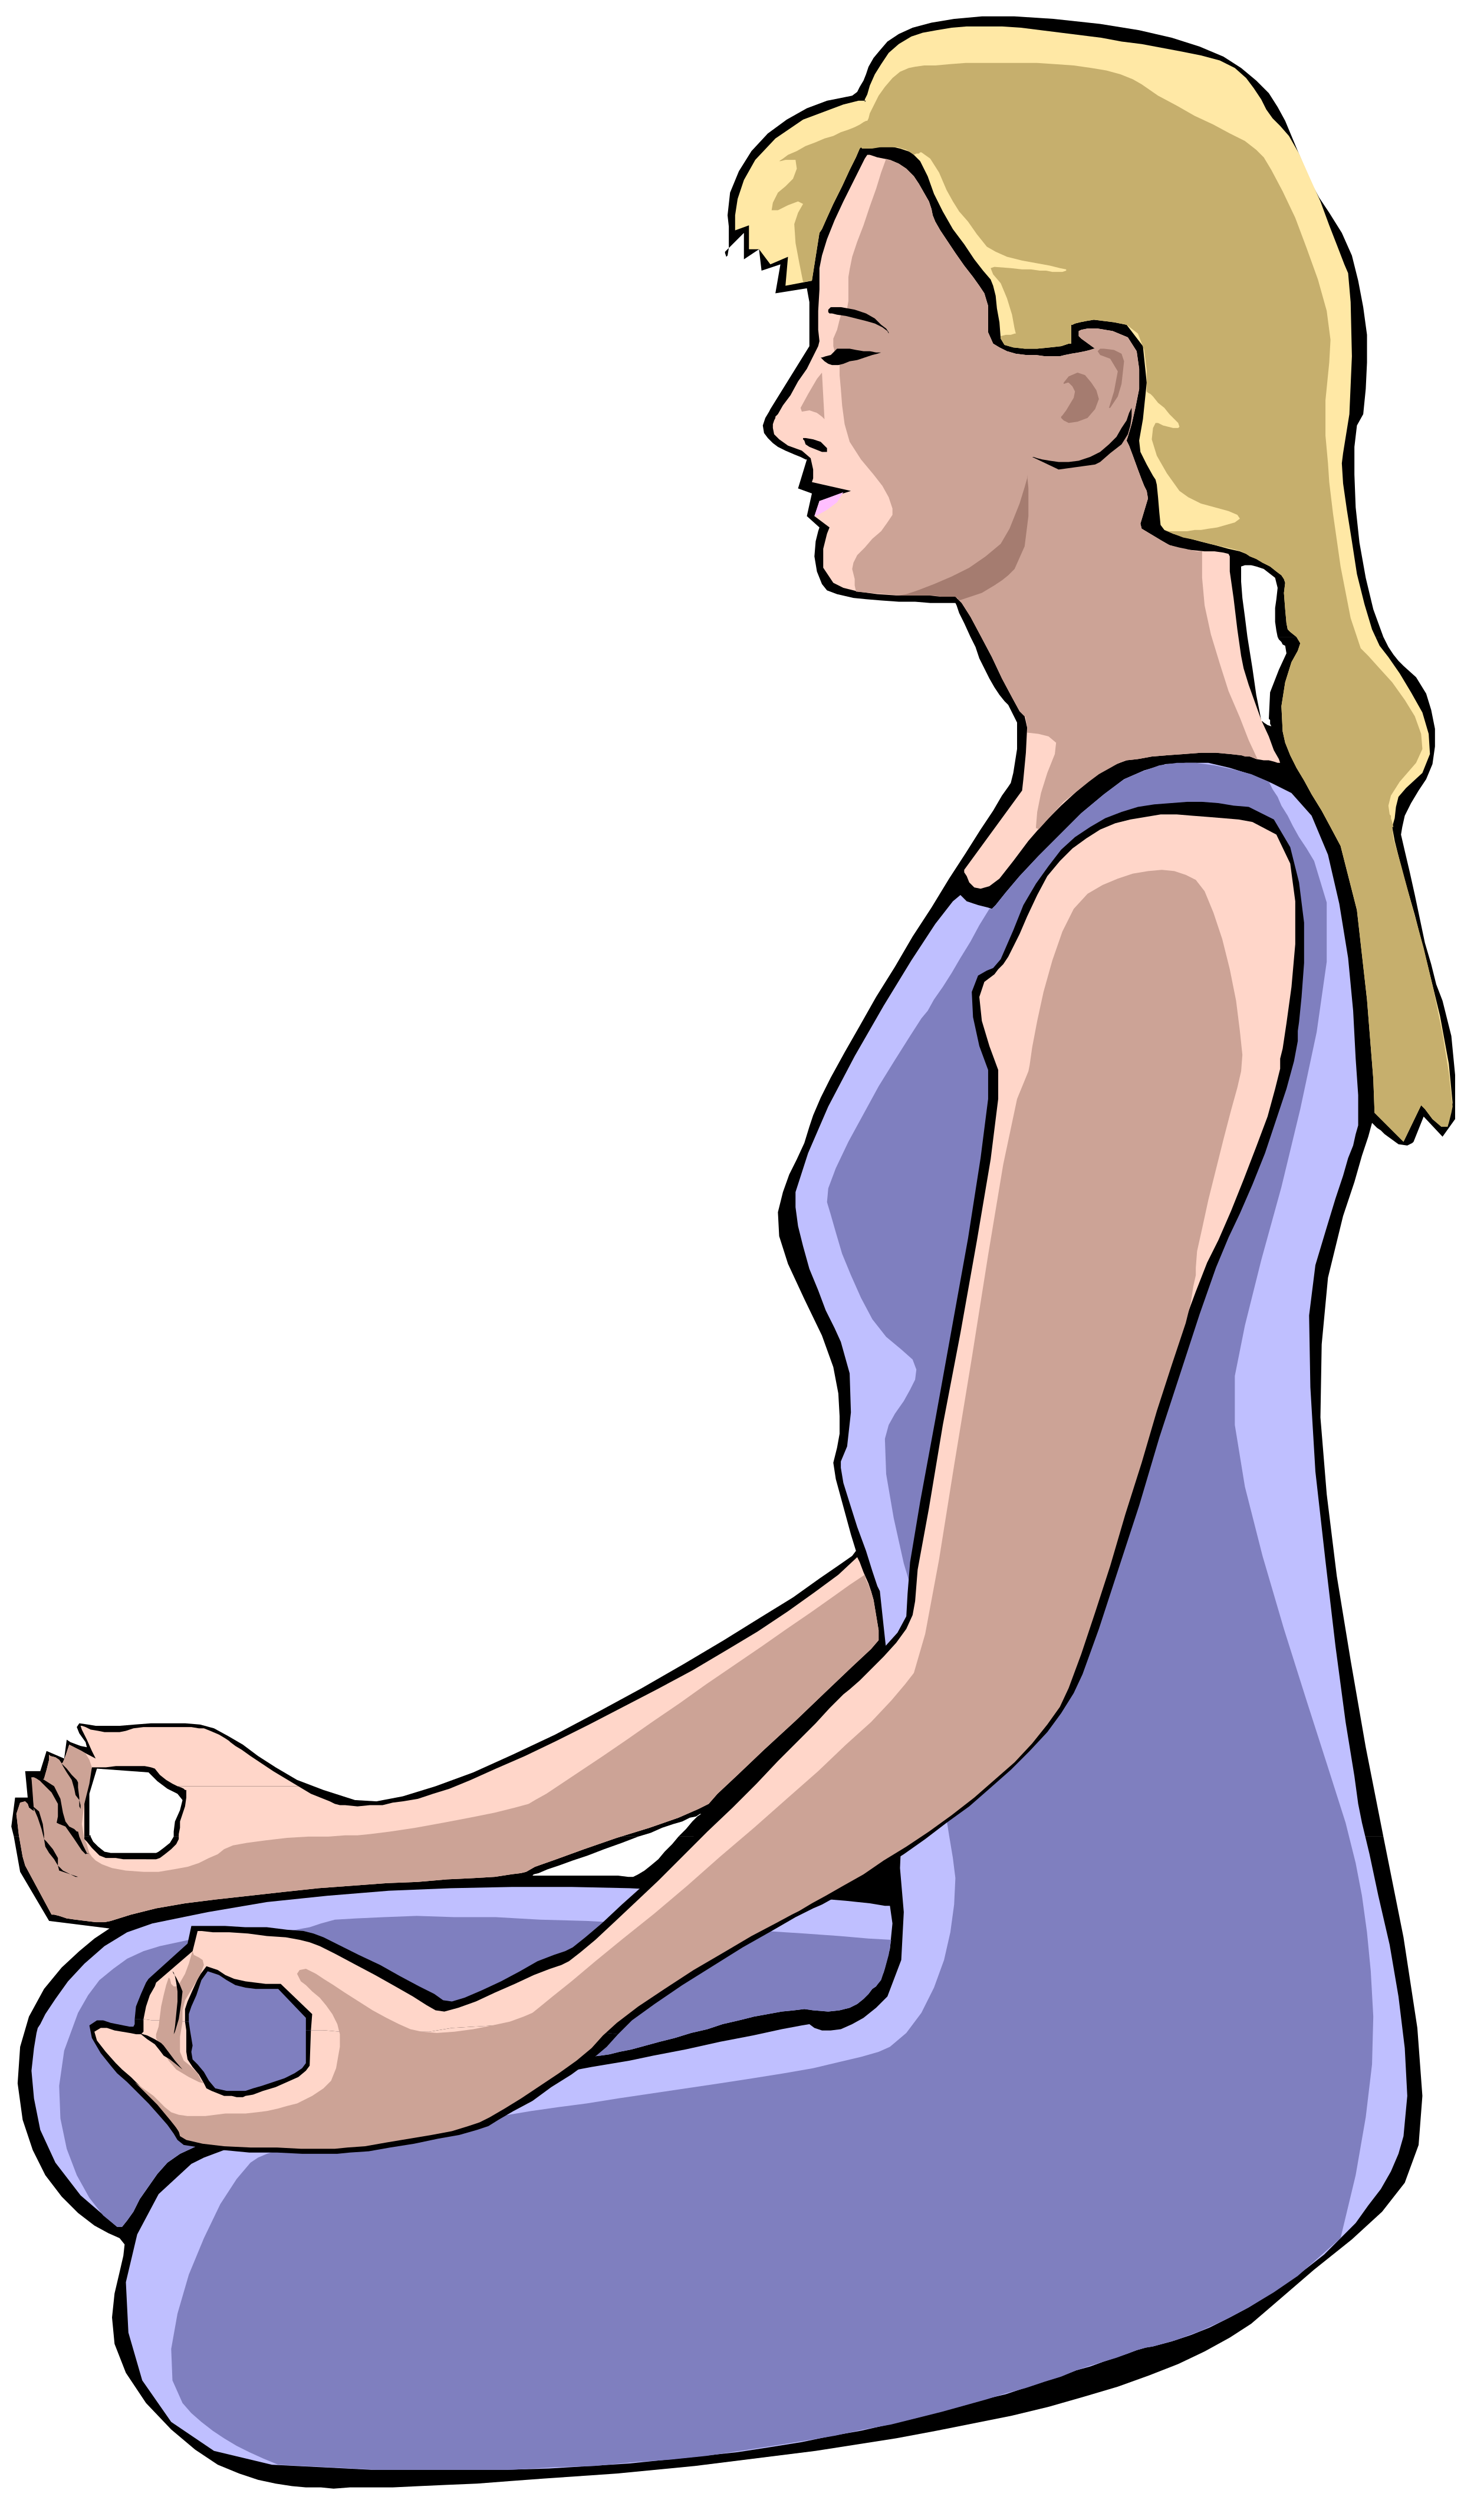 <svg xmlns="http://www.w3.org/2000/svg" width="1.171in" height="1.986in" fill-rule="evenodd" stroke-linecap="round" preserveAspectRatio="none" viewBox="0 0 1171 1986"><style>.pen1{stroke:none}.brush2{fill:#000}.brush3{fill:#ffd6c9}.brush5{fill:#bfbfff}.brush7{fill:#cca396}.brush10{fill:#7f7fbf}</style><path d="m579 197-3 3v1l1 3 1-1 1-6zm504 132 2-20 1-21v-22l-3-22-4-21-5-20-8-18-10-16-8-12-7-13-5-12-5-12-5-12-5-12-6-11-7-11-10-10-12-10-14-9-19-8-22-7-26-6-31-5-37-4-31-2h-26l-22 2-18 3-15 4-11 5-9 6-6 7-5 6-4 7-2 6-2 5-3 5-2 4-4 3-5 1-15 3-16 6-16 9-15 11-13 14-10 16-7 17-2 18 1 9v17l12-12v21l12-8 2 17 15-5-4 23 25-4 2 11v35l-31 50-1 2-3 5-2 6 1 6 3 4 4 4 4 3 6 3 7 3 5 2 4 2h1l-7 23 11 4-4 18 10 9-1 3-2 8-1 12 2 12 4 10 4 5 8 3 13 3 10 1 12 1 14 1h13l12 1h20l1 2 2 6 4 8 5 11h220l-2-16-2-15-1-13v-12l3-1h5l4 1 6 2 9 7 2 8-1 9-1 7v11l1 7 1 5h84l-8-22-6-25-5-28-3-28-1-26v-22l2-17 5-9zm-16 637 9-27 6-21 5-15 3-11 2 2 2 2 3 2 3 3 11 8 7 1 4-2 1-1 8-20 15 16 10-14v-35l-3-31-7-28-5-13-4-16-5-17-4-19-4-19-4-18-4-17-3-13 1-6 2-9 5-10 6-10 6-9 5-12 2-14v-14l-3-15-4-13-8-13-10-9-4-4-4-5-4-6-4-8h-84l1 2 2 2 1 2 2 1 1 6-6 13-7 18-1 21 1 1v3l1 2-3-1-3-2-1-1h-1l-1-6-3-15-3-21-4-25H771l4 8 3 9 4 8 4 8 4 7 4 6 4 5 3 3 7 14v21l-3 19-2 8-2 3-5 7-7 12-10 15-12 19-13 20-14 23-15 23-14 24-15 24-13 23-12 21-11 20-8 16-6 14-3 9-4 13-6 13-6 12-5 14-4 16 1 19 7 22 13 28 14 29 9 25 4 21 1 18v14l-2 11-2 8-1 4 2 13 6 22 6 22 4 13-3 4-10 7-16 11-21 15-26 16-29 18-32 19-33 19-35 19-34 18-34 16-31 14-30 11-26 8-21 4-17-1-25-8-21-8-17-10-14-9-12-9-12-7-11-6-11-3-12-1h-27l-13 1-12 1H76l-6-1-7-1-2 3 2 5 5 7 1 4-5-1-8-3-3-2-2 15-14-6-5 16H20l2 21H12l-3 23 2 8h61v-1h-1v-33l6-20 41 3 2 2 5 5 8 6 8 4 4 5-2 8-4 9-1 8v4h369l10-3 9-4 9-3 7-2 6-3 5-1 3-2h1l-3 2-4 4-5 6-6 6h560l-14-71-12-69-11-67-8-65-5-61 1-58 5-53 12-49z" class="pen1 brush2"/><path d="m1087 891-1 3-2 2-1 1v-3l1-2 1-1h2zM39 1526l48 6-3 2-9 6-12 10-14 13-14 17-12 22-7 24-2 29 4 29 8 24 10 20 13 17 13 13 13 10 11 6 9 4 4 5-1 9-3 13-4 17-2 19 2 21 9 23 16 24 20 21 19 16 18 12 17 7 15 5 14 3 13 2 11 1h12l10 1 13-1h34l21-1 22-1 24-1 26-2 27-2 29-2 29-2 31-3 31-3 32-4 32-4 32-4 32-5 32-5 32-6 30-6 30-6 29-7 28-8 27-8 25-9 23-9 21-10 20-11 17-11 14-12 36-31 30-24 24-22 18-23 11-30 3-39-4-54-11-72-4-20-4-20-4-20-4-20H539l-5 6-6 6-5 6-6 5-5 4-5 3-4 2h-4l-8-1h-68l1-1 4-1 7-3 9-3 11-4 12-4 13-5 14-5 13-5H138l-3 5-5 4-4 3-2 1H88l-5-1-5-4-4-4-2-4H11l5 28 23 39z" class="pen1 brush2"/><path d="m707 1486-2 19-31-2 33-17z" class="pen1 brush2"/><path d="m689 123-2 3-4 8-6 12-7 14-7 15-6 15-4 13-2 10v17l-1 17v15l1 9-1 4-4 8-5 10-7 10-6 11-6 8-4 7-2 2v1l-1 2-1 3v3l1 5 4 4 7 5 11 4 7 6 2 9v7l-1 3 31 7-25 8-4 12 12 9-2 5-3 12v15l8 12 8 4 12 3 15 2 15 1h40l7 1 5 5 7 11 8 15 9 17 8 17 8 15 6 11 4 4 2 9-1 20-2 21-1 9-46 63v2l2 3 2 5 4 4 5 1 7-2 8-6 11-14 12-16 13-15 13-13 12-11 12-10 10-7 10-5 8-3 9-1 11-2 12-1 14-1 13-1h12l11 1 9 1 7 1 5 2 6 1h4l4 1 3 1h2l-1-3-4-7-4-11-6-13-5-14-5-14-4-13-2-10-3-21-3-25-3-21v-12l-1-2-4-1-7-1h-8l-10-1-9-1-9-3-7-4-10-6-5-3-1-4 3-10 3-10-1-6-2-4-2-5-3-8-4-11-3-8-2-4 1-3 3-10 3-13 3-15v-16l-2-14-7-11-12-5-12-2h-8l-5 1-2 1v4l1 1 1 1 11 8h-1l-3 1-4 1-5 1-6 1-5 1-4 1h-12l-7-1h-8l-8-1-7-2-6-3-5-3-4-9v-21l-3-10-4-6-5-7-7-9-7-10-6-9-6-9-4-7-2-5-1-5-2-6-4-7-4-7-4-6-6-6-6-4-7-3-10-2-6-2h-2z" class="pen1 brush3"/><path d="m645 223-21 4 2-23-14 6-9-12h-8v-19l-11 4v-12l2-13 5-15 9-16 16-17 22-15 32-12 12-3h6l-1 1v-2l2-4 2-7 4-9 5-8 6-9 8-7 10-6 9-3 11-2 12-2 12-1h28l15 1 16 2 16 2 16 2 16 2 16 3 16 2 16 3 16 3 15 3 15 4 12 6 9 8 6 8 6 9 4 8 5 7 6 6 7 8 8 14 8 18 9 20 7 19 7 18 5 13 3 7 2 23 1 43-2 46-5 31-1 8 1 16 3 21 4 25 4 26 6 24 6 20 6 13 7 9 9 13 9 15 9 16 5 17 1 16-6 15-13 12-6 7-2 8-1 9-2 7 2 11 6 24 10 35 10 39 10 41 7 38 3 31-4 19h-5l-7-6-6-8-3-3-14 29-23-23-1-27-5-63-8-71-13-51-8-15-7-13-8-13-6-11-6-10-5-10-4-10-2-9-1-20 3-19 5-16 5-9 2-6-3-5-5-4-2-2-1-5-1-11-1-13 1-8-1-3-2-3-4-3-5-4-6-3-5-3-5-2-3-2-5-2-9-2-11-3-12-3-11-3-10-3-7-3-3-4-1-10-1-12-1-10-1-4-2-3-5-9-5-10-1-9 3-17 3-29-3-29-13-17-10-2-8-1-8-1-6 1-5 1-4 1-2 1h-1v15h-2l-6 2-9 1-10 1h-10l-9-1-7-2-3-5-1-13-2-11-1-10-2-8-2-5-6-7-7-9-8-12-9-12-8-14-7-14-5-14-6-12-7-7-9-3-9-2-9 1-7 1h-5l-1-1-1 1-3 7-5 10-6 13-7 14-5 11-4 9-2 3-6 38z" class="pen1" style="fill:#ffe8a5"/><path d="M707 1514h-4l-12-2-19-2-24-2-31-2-35-2-40-2-42-2-46-1h-47l-49 1-49 2-49 4-48 5-47 8-44 9-20 7-18 11-16 14-13 14-10 14-8 12-4 8-2 3-1 4-2 12-2 18 2 22 5 25 12 26 20 26 29 25h4l4-5 5-7 5-10 7-10 7-10 8-9 10-7 15-7 19-7 21-6 23-7 25-6 26-7 26-6 27-5 26-6 25-4 23-5 22-4 19-3 16-2 12-2 9-1 7-1 8-2 10-2 11-3 11-3 12-3 13-4 13-3 12-4 13-3 12-3 11-2 11-2 10-1 8-1 7 1 12 1 9-1 8-2 6-3 5-4 4-4 3-4 3-2 6-11 5-19 2-20-2-14z" class="pen1 brush5"/><path d="m643 1608-6 1-16 3-23 5-26 5-27 6-26 5-19 4-12 2-6 1-12 2-16 3-20 4-23 4-26 6-27 5-29 6-29 7-28 6-27 7-26 6-22 7-19 5-16 6-10 5-26 24-17 32-9 38 2 40 11 38 23 33 34 23 46 11 40 2 39 2h108l33-1 33-2 31-2 29-3 29-3 28-3 26-4 25-4 24-5 23-4 22-5 21-5 19-5 19-5 17-5 17-4 15-5 15-5 13-4 13-5 11-3 11-4 9-3 9-3 8-3 7-2 6-1 15-4 15-5 15-6 16-8 15-8 16-10 15-10 15-11 14-11 13-13 12-12 10-14 10-13 8-14 6-14 4-14 3-32-2-38-5-41-7-41-9-39-7-33-6-25-3-15-3-22-7-43-8-60-8-68-8-71-4-67-1-57 5-40 9-30 7-23 6-18 4-14 4-10 2-9 2-7v-24l-2-29-2-38-4-42-7-43-9-39-13-31-16-18-16-8-17-7-16-5-17-4h-18l-16 1-17 5-16 7-16 12-18 15-17 17-17 17-15 16-11 13-8 10-3 3-3-1-8-2-9-3-5-5-6 5-14 18-19 29-22 36-23 40-21 40-16 37-10 31v12l2 15 4 16 5 18 7 17 6 16 7 14 5 11 7 25 1 31-3 27-5 12v5l2 12 5 16 6 19 7 19 5 16 4 12 2 4 3 28 7 64 6 67 1 38-1 23 3 35-2 38-11 29-9 9-10 8-9 5-9 4-8 1h-7l-6-2-4-3z" class="pen1 brush5"/><path d="m670 391-19 7-4 12 3-1 7-4 8-6 5-8z" class="pen1" style="fill:#ffbfff"/><path d="M955 438h-4l-5-1-4-1-5-1-4-1-4-1-4-2-3-2-10-6-5-3-1-4 3-10 3-10-1-6-2-4-2-5-3-8-4-11-3-8-2-4 1-3 3-10 3-13 3-15v-16l-2-14-7-11-12-5-12-2h-8l-5 1-2 1v4l1 1 1 1 11 8h-1l-3 1-4 1-5 1-6 1-5 1-4 1h-12l-7-1h-8l-8-1-7-2-6-3-5-3-4-9v-21l-3-10-4-6-5-7-7-9-7-10-6-9-6-9-4-7-2-5-1-5-2-6-4-7-4-7-4-6-6-6-6-4-7-3h-2l-1-1-4 11-4 13-5 14-5 15-5 13-4 12-2 10-1 6v19l-1 6v2l-1-1h-1l-2 1-2 7-2 8-3 7v6l1 4 2 4 2 6v9l1 11 1 13 2 15 4 14 9 14 10 12 7 9 5 9 3 9v5l-4 6-5 7-7 6-6 7-6 6-3 6-1 5 1 4 1 4v5l1 5 11 1 12 1 12 1h23l9 1h12l5 5 7 11 8 15 9 17 8 17 8 15 6 11 4 4 1 1v2l1 5v5l9 1 8 2 6 5-1 9-6 15-5 16-3 15-1 12v1h1l1 1 10-11 10-11 10-8 10-8 8-6 9-5 7-4 6-2 9-1 11-2 12-1 14-1 13-1h12l11 1 9 1 3 1h4l3 1 3 1-7-15-7-18-9-21-7-22-7-23-5-23-2-22v-21z" class="pen1 brush7"/><path d="M899 323v1l-2 4-2 6-4 6-4 7-6 6-7 6-8 4-9 3-8 1h-8l-7-1-6-1-4-1-3-1h-1l21 10 29-4 4-2 8-7 9-7 5-8 2-7 1-7v-8zm-247-39h1l3-1 4-1 3-3 2-2h10l5 1 6 1h5l5 1h4l-3 1-4 1-6 2-6 2-6 1-5 2-4 1h-5l-3-1-3-2-3-3zm-14 64h2l6 1 6 2 5 5v3h-4l-5-2-5-2-3-2-1-3-1-1v-1zm21-99h2l4 1 7 1 8 2 8 2 7 2 6 3 4 3 1 2v-1l-2-3-4-3-5-5-7-4-9-3-11-2h-8l-2 2v2l1 1z" class="pen1 brush2"/><path d="M816 377zm0 0v3l-2 7-4 13-8 20-7 12-12 10-13 9-14 7-14 6-13 5-9 3-6 1h28l6 1h11l1 1h1v1l1 1 6-2 6-2 6-2 5-3 5-3 6-4 5-4 5-5 8-18 3-24v-22l-1-11zm33-73 1 1 2 2 2 4-1 5-3 5-3 5-3 4-1 1v1l2 2 4 2 7-1 8-3 6-7 3-8-2-7-4-6-5-6-6-2-7 3-4 5v1l3-1h1zm25-27h3l8 1 6 3 2 6-1 9-1 9-3 10-6 9h-1l4-13 3-16-6-10-8-3-2-3 1-1 1-1z" class="pen1" style="fill:#a57c70"/><path d="m1154 879-3-27-5-31-7-34-8-34-10-36-8-30-6-21-1-9h1l-1-4-1-3v-2l-1-1-1-7 2-8 7-11 13-15 5-11-1-12-5-14-8-13-10-14-10-11-9-10-6-6-8-24-8-41-6-42-3-25-1-15-2-22v-28l3-30 1-18-3-23-7-25-9-25-9-24-10-21-9-17-6-10-6-6-9-7-12-6-13-7-15-7-14-8-15-8-13-9-7-4-10-4-11-3-12-2-14-2-14-1-15-1h-57l-13 1-11 1h-9l-7 1-5 1-7 3-6 5-6 7-5 7-4 8-3 6-1 4-1 2h-1l-2 1-3 2-4 2-5 2-6 2-6 3-7 2-7 3-8 3-7 4-7 3-4 3-3 2h1l4-1h8l1 7-3 8-6 6-6 5-4 8-1 6h5l8-4 8-3 4 2-4 7-3 9 1 15 3 16 3 15 7-1 6-38 2-3 4-9 5-11 7-14 6-13 5-10 3-7 1-1 1 1h8l6-1h14l7 2 6 4 2-1h2l1-1h1l7 5 7 11 6 14 5 9 5 8 7 8 7 10 8 10 7 4 9 4 12 3 11 2 11 2 8 2 5 1v1l-3 1h-8l-5-1h-5l-7-1h-7l-9-1-13-1-3 1 2 5 6 7 5 12 4 13 2 11 1 4h-1l-3 1h-4l-4 1v2l3 5 7 2 9 1h10l10-1 9-1 6-2h2v-15h1l2-1 4-1 5-1 6-1 8 1 8 1 10 2 9 7 5 13 2 16v17l1 1 2 1 1 1 1 1 4 5 5 4 4 5 4 4 3 3 1 3-1 1h-4l-8-2-4-2h-2l-2 4-1 9 4 13 8 14 10 14 7 5 10 5 11 3 11 3 7 3 2 3-4 3-14 4-7 1-6 1h-5l-6 1h-14l-4-1 7 3 8 3 10 2 11 3 9 2 9 2 7 2 4 2 3 2 5 2 5 3 6 3 5 4 4 3 2 3 1 3-1 8 1 13 1 11 1 5 2 2 5 4 3 5-2 6-5 9-5 16-3 19 1 20 2 9 4 10 5 10 6 10 6 11 8 13 7 13 8 15 13 51 8 71 5 63 1 27 23 23 14-29 3 3 6 8 7 6h5l1-3 1-4 1-4 1-5z" class="pen1" style="fill:#c6af6d"/><path d="m143 1711 15-7 19-7 21-6 23-7 25-6 26-7 26-6 27-5 26-6 25-4 23-5 22-4 19-3 16-2 12-2 9-1 7-1 8-2 10-2 11-3 11-3 12-3 13-4 13-3 12-4 13-3 12-3 11-2 11-2 10-1 8-1 7 1 12 1 9-1 8-2 6-3 5-4 4-4 3-4 3-2 4-5 3-9 3-11 2-12-18-1-23-2-28-2-31-2-33-2-36-2-36-2-37-2-37-1-35-2h-33l-30-1-26 1-22 1-17 1-11 3-9 3-11 2-12 2-12 1-14 1h-14l-14 2-14 1-14 3-14 3-13 4-13 6-11 8-11 9-9 12-8 14-11 30-4 28 1 26 5 24 8 21 10 18 11 14 11 9h4l4-5 5-7 5-10 7-10 7-10 8-9 10-7z" class="pen1 brush10"/><path d="m981 1093 8-40 13-52 16-58 15-62 13-61 8-56v-47l-10-33-6-10-6-9-5-9-4-8-5-8-3-7-4-6-3-6-14-6-15-4-14-3-15-2h-15l-14 2-14 5-14 6-16 12-18 15-17 17-17 17-15 16-11 13-8 10-3 3h-2l-8 13-7 13-8 13-7 12-7 11-7 10-5 9-5 6-9 14-12 19-13 21-12 22-12 22-10 21-6 16-1 11 3 10 4 14 5 17 7 17 8 18 9 17 11 14 12 10 9 8 3 8-1 8-4 8-5 9-7 10-5 9-3 11 1 28 6 35 8 36 9 30 4 17 4 24 4 28 4 31 4 32 3 29 4 25 3 18 2 16-1 21-3 22-5 22-8 22-10 20-12 16-13 11-9 4-14 4-17 4-21 5-23 4-25 4-26 4-27 4-27 4-27 4-25 4-23 3-21 3-18 3-14 2-10 2-8 2-10 1-11 2-12 1-13 2-14 1-14 2-14 1-14 2-13 2-13 3-12 2-10 3-10 3-7 3-6 4-11 13-13 20-13 27-12 29-9 31-5 28 1 25 8 18 7 8 8 7 9 7 9 6 10 6 10 5 11 5 12 5 40 2 38 2h107l34-2 32-1 31-3 29-2 29-3 27-4 26-4 25-4 24-4 23-5 22-4 20-5 20-5 18-5 18-5 16-5 15-4 15-5 13-4 12-5 12-4 10-3 10-3 8-3 8-3 7-2 6-1 18-5 19-7 20-9 19-10 20-12 19-13 17-15 17-15 12-50 8-46 5-42 1-38-2-36-3-31-4-29-5-26-8-32-14-44-17-53-18-57-17-58-14-55-8-49v-39z" class="pen1 brush10"/><path d="m655 333-2-2-4-3-6-2-6 1-1-3 6-11 7-12 4-5 2 37z" class="pen1 brush7"/><path d="M162 1373h-4l-6-1h-38l-8 1-6 2-5 1H83l-5-1-6-1-4-2-3-1h-1l1 3 4 8 4 9 3 6-21-11-1 3-2 6-2 5-1 1-2-3-3-2-4-1-1-1v4l-2 8-2 7-3 2-3-2-2-1h-2l1 7h42l5-15h11l8-1h23l5 1 3 1 4 5 5 4 5 3 4 2h96l-10-6-10-6-9-6-9-6-7-5-5-3-4-3-1-1-3-2-5-3-7-3-5-2z" class="pen1 brush3"/><path d="m692 1264-2-6-4-9-3-8-2-4-15 14-19 14-21 15-24 16-25 15-27 16-28 15-27 14-27 14-26 13-25 12-23 10-20 9-17 7-13 4-9 3-3 1-6 1-6 1-8 1-8 2h-10l-10 1-10-1h-4l-4-1-4-2-5-2-5-2-5-2-5-3-5-3h-96l3 1 2 1 1 1h1v6l-1 7-2 6-2 6v5l-1 5v4l-2 4-4 4-5 4-4 3-3 1H98l-6-1h-8l-5-2-6-6-4-5-2-2v-40l1-2H26l1 20-4-3-1-3-2-2-4 1-3 9 2 17 3 17 2 7 21 39h2l4 1 6 2 7 1 8 1 8 1h7l5-1 16-5 20-5 23-4 24-3 27-3 27-3 28-3 27-2 27-2 25-1 23-2 21-1 17-1 13-2 8-1 4-1 7-4 17-6 22-8 26-9 26-8 23-8 16-7 8-4 7-8 16-15 21-20 25-23 24-23 21-20 15-14 6-7v-8l-2-12-2-12-2-7z" class="pen1 brush3"/><path d="M698 1303v-8l-2-12-2-12-2-7-1-2-1-3-2-4-1-4-12 8-14 10-17 12-19 13-20 14-22 15-22 15-21 15-22 15-20 14-19 13-18 12-15 10-12 8-9 5-5 3-11 3-16 4-20 4-21 4-22 4-20 3-16 2-10 1h-10l-13 1h-16l-17 1-17 2-15 2-11 2-7 3-5 4-7 3-8 4-9 3-11 2-12 2h-12l-14-1-11-2-8-3-5-3-3-3-2-3-1-3-1-4-2-4-2-12 2-16 4-16 2-13-2-6-3-5-3-2-2-1-8-4-1 3-2 6-2 5-1 1-2-3-3-2-4-1-1-1v4l-2 8-2 7-3 2-3-2-2-1h-2l2 27-4-3-1-3-2-2-4 1-3 9 2 17 3 17 2 7 21 39h2l4 1 6 2 7 1 8 1 8 1h7l5-1 16-5 20-5 23-4 24-3 27-3 27-3 28-3 27-2 27-2 25-1 23-2 21-1 17-1 13-2 8-1 4-1 7-4 17-6 22-8 26-9 26-8 23-8 16-7 8-4 7-8 16-15 21-20 25-23 24-23 21-20 15-14 6-7z" class="pen1 brush7"/><path d="m25 1434 2 3 3 7 3 9 2 8 1 6 3 5 4 5 3 5 4 4 6 3 4 2h2l-3-1-6-2-6-2-1-4v-6l-4-7-5-6-2-2v-4l-1-8-3-10-6-5zm7-19 3 3 6 6 5 9v10l-1 5 2 1 5 2 7 10 6 9 3 3 2-1v1l-1-1-3-6-3-7-1-4h-1l-2-2-4-2-3-4-2-7-2-11-5-10-11-7v3zm17-14 1 2 3 5 4 6 2 7 1 5 3 4 1 4v3l-1-2v-7l-1-8v-4l-1-2-4-4-4-5-4-4zm104 149v1l2 3 3 4 4 3 1 1-4-2-4-4-2-6z" class="pen1 brush2"/><path d="m992 641-12-1-12-2-13-1h-12l-13 1-13 1-13 2-13 4-13 5-12 7-12 8-11 10-10 13-10 14-10 17-8 20-10 23-6 7-5 2-7 4-5 13 1 20 5 23 7 19v23l-6 47-10 64-13 72-13 72-12 65-8 48-2 25-1 18-7 13-9 10-8 7-4 4-8 8-12 12-15 16-18 18-20 19-21 21-21 22-22 21-22 21-20 20-19 17-16 15-13 11-10 8-6 3-9 3-13 5-14 8-15 8-15 7-14 6-10 3-7-1-7-5-12-6-15-8-16-9-17-8-16-8-12-6-8-3-8-2-13-1-16-2h-17l-16-1h-27l-3 14-31 28-2 3-4 9-4 10-1 10h4l5 1h25l2 1h7v-6l1-3 1-3 4-9 4-12 5-7 9 3 6 4 7 4 8 2 8 1h18l22 23v10h12l13 1h73l19-2 19-2 19-1h19l18 1 19 2 19 2 18 2 11-11 18-13 22-15 24-15 24-15 23-13 19-11 14-7 7-3 9-5 12-7 13-8 15-10 16-10 17-12 17-13 18-13 16-14 17-15 15-15 14-15 11-15 10-16 7-15 13-36 15-46 17-52 16-54 17-52 15-46 13-37 10-24 9-19 10-23 10-25 9-27 8-24 6-22 3-16v-8l1-7 2-20 2-27v-32l-4-32-7-28-13-22-20-10z" class="pen1 brush2"/><path d="M341 1614h-73l-13-1h-12v26l-3 4-6 4-8 4-9 3-9 3-7 2-6 2h-15l-9-2-5-6-4-7-5-6-4-4-1-6 1-5-1-6-1-6-1-7h-7l-2-1h-25l-5-1h-4v4l-1 2h-3l-5-1-5-1-5-1-6-2h-5l-6 4 2 10 7 12 8 10 5 6 8 7 8 8 9 9 8 9 7 8 5 7 3 5 5 4 13 2 18 2 21 2h22l20 1h28l10-1 15-1 17-3 19-3 19-4 17-3 14-4 9-3 8-5 12-7 15-8 15-11 16-10 15-11 13-11 9-10-18-2-19-2-19-2-18-1h-19l-19 1-19 2-19 2z" class="pen1 brush2"/><path d="m995 653-11-2-12-1-12-1-13-1-12-1h-13l-12 2-12 2-12 3-12 5-11 7-11 8-10 10-10 12-8 15-8 17-6 14-5 10-4 8-4 6-4 4-3 4-4 3-4 3-4 12 2 19 6 20 7 19v23l-6 48-11 65-13 73-14 73-11 66-9 49-2 25-2 11-5 11-8 11-10 11-10 10-9 9-8 7-5 4-4 4-7 7-11 12-14 14-16 16-17 18-19 19-20 19-20 20-19 19-18 17-17 16-15 14-12 10-9 7-6 3-9 3-13 5-15 7-16 7-15 7-14 5-11 3-7-1-7-4-11-7-14-8-16-9-17-9-15-8-12-6-8-3-8-2-11-2-15-1-15-2-15-1h-13l-9-1h-3l-4 16-29 25-1 3-4 7-3 9-2 10 7 1h20l2 1h4v-10l1-3 1-3 4-9 5-11 6-8 9 3 6 4 7 3 9 2 8 1 8 1h12l25 24-1 13h12l11 1h71l18-3 17-1 17-1h35l17 2 17 2 17 2 11-11 17-13 21-14 23-15 23-14 22-12 19-10 13-7 7-3 9-6 12-6 14-8 15-9 17-11 18-11 18-12 18-13 17-14 17-14 16-14 14-15 12-15 10-14 7-15 12-35 15-45 15-50 16-52 16-51 14-45 13-35 9-23 9-18 10-23 10-25 10-26 9-24 6-22 4-16v-8l2-8 3-20 4-29 3-34v-34l-4-30-11-23-19-10z" class="pen1 brush3"/><path d="M341 1614h-71l-11-1h-12l-1 28-3 4-6 5-9 4-9 4-10 3-8 3-6 1-2 1h-5l-4-1h-6l-5-2-5-2-4-2-2-4-4-7-5-6-4-6-1-6v-17l-1-7h-4l-2-1h-20l-7-1v10l-2 2h-4l-5-1-6-1-6-1-6-2h-5l-5 3 2 7 7 9 8 9 5 5 7 6 8 8 9 9 7 8 7 8 5 7 3 5 5 3 13 3 17 2 21 1h21l19 1h27l9-1 14-1 17-3 18-3 18-3 16-3 13-4 9-3 8-4 12-7 13-8 15-10 16-10 14-10 12-10 9-10-17-2-17-2-17-2h-35l-17 1-17 1-18 3z" class="pen1 brush3"/><path d="m950 699-8-4-9-3-10-1-11 1-12 2-12 4-12 5-12 7-11 12-9 18-8 23-7 25-5 23-4 21-2 14-1 5-9 22-11 52-12 72-13 82-14 85-12 75-11 59-9 31-7 9-11 13-16 17-20 18-22 21-25 22-26 23-27 23-26 23-26 22-25 20-22 18-19 16-15 12-11 9-5 4-7 3-11 4-14 3-15 3-15 2-14 1-12-1-9-2-9-4-10-5-11-6-11-7-11-7-9-6-8-5-6-4-8-4-5 1-2 3 3 6 4 3 5 5 6 5 5 6 5 7 4 8 2 8v10l-3 17-4 10-6 6-9 6-6 3-6 3-8 2-7 2-9 2-8 1-9 1h-16l-8 1-8 1h-14l-7-1-6-2-5-4-4-4-5-5-7-5-8-6 6 6 6 6 6 6 5 6 5 6 4 5 3 4 1 4 5 3 13 3 17 2 21 1h21l19 1h27l10-1 14-1 17-3 18-3 18-3 16-3 13-4 9-3 8-4 12-7 13-8 15-10 15-10 14-10 12-10 9-10 11-10 17-13 21-14 23-15 24-14 22-13 19-10 13-7 6-3 10-6 11-6 14-8 16-9 16-11 18-11 18-12 18-13 18-14 16-14 16-14 14-15 12-15 10-14 7-15 10-27 11-33 12-37 12-41 13-41 12-41 12-37 11-33 4-16 2-13 2-9v-6l1-13 4-18 5-23 6-24 6-24 6-23 5-18 3-13 1-13-2-19-3-24-5-25-6-24-7-21-7-17-7-9z" class="pen1 brush7"/><path d="m153 1550-1 3-2 7-3 8-4 7-3 3h-2l-2-2-1-4-1-1-2 6-2 8-2 9-1 8-1 8-2 6v3l1 2 2 4 3 5 4 7 6 7 10 6 8 4 4 1-2-2-3-6-6-6-5-4-3-7v-12l2-12v-9l2-8 6-10 6-10 3-8-1-4-3-2-4-2-1-3z" class="pen1 brush7"/><path d="m110 1615 2 1 5 4 6 4 4 5 3 4 5 3 5 4 5 4-6-7-6-8-3-4-2-2-5-3-6-3-7-2zm27-49 1 1 1 3 1 5 1 7v8l-1 10-1 10-1 6 1-2 3-10 2-13 1-9-2-5-3-6-2-3-1-2z" class="pen1 brush2"/></svg>
